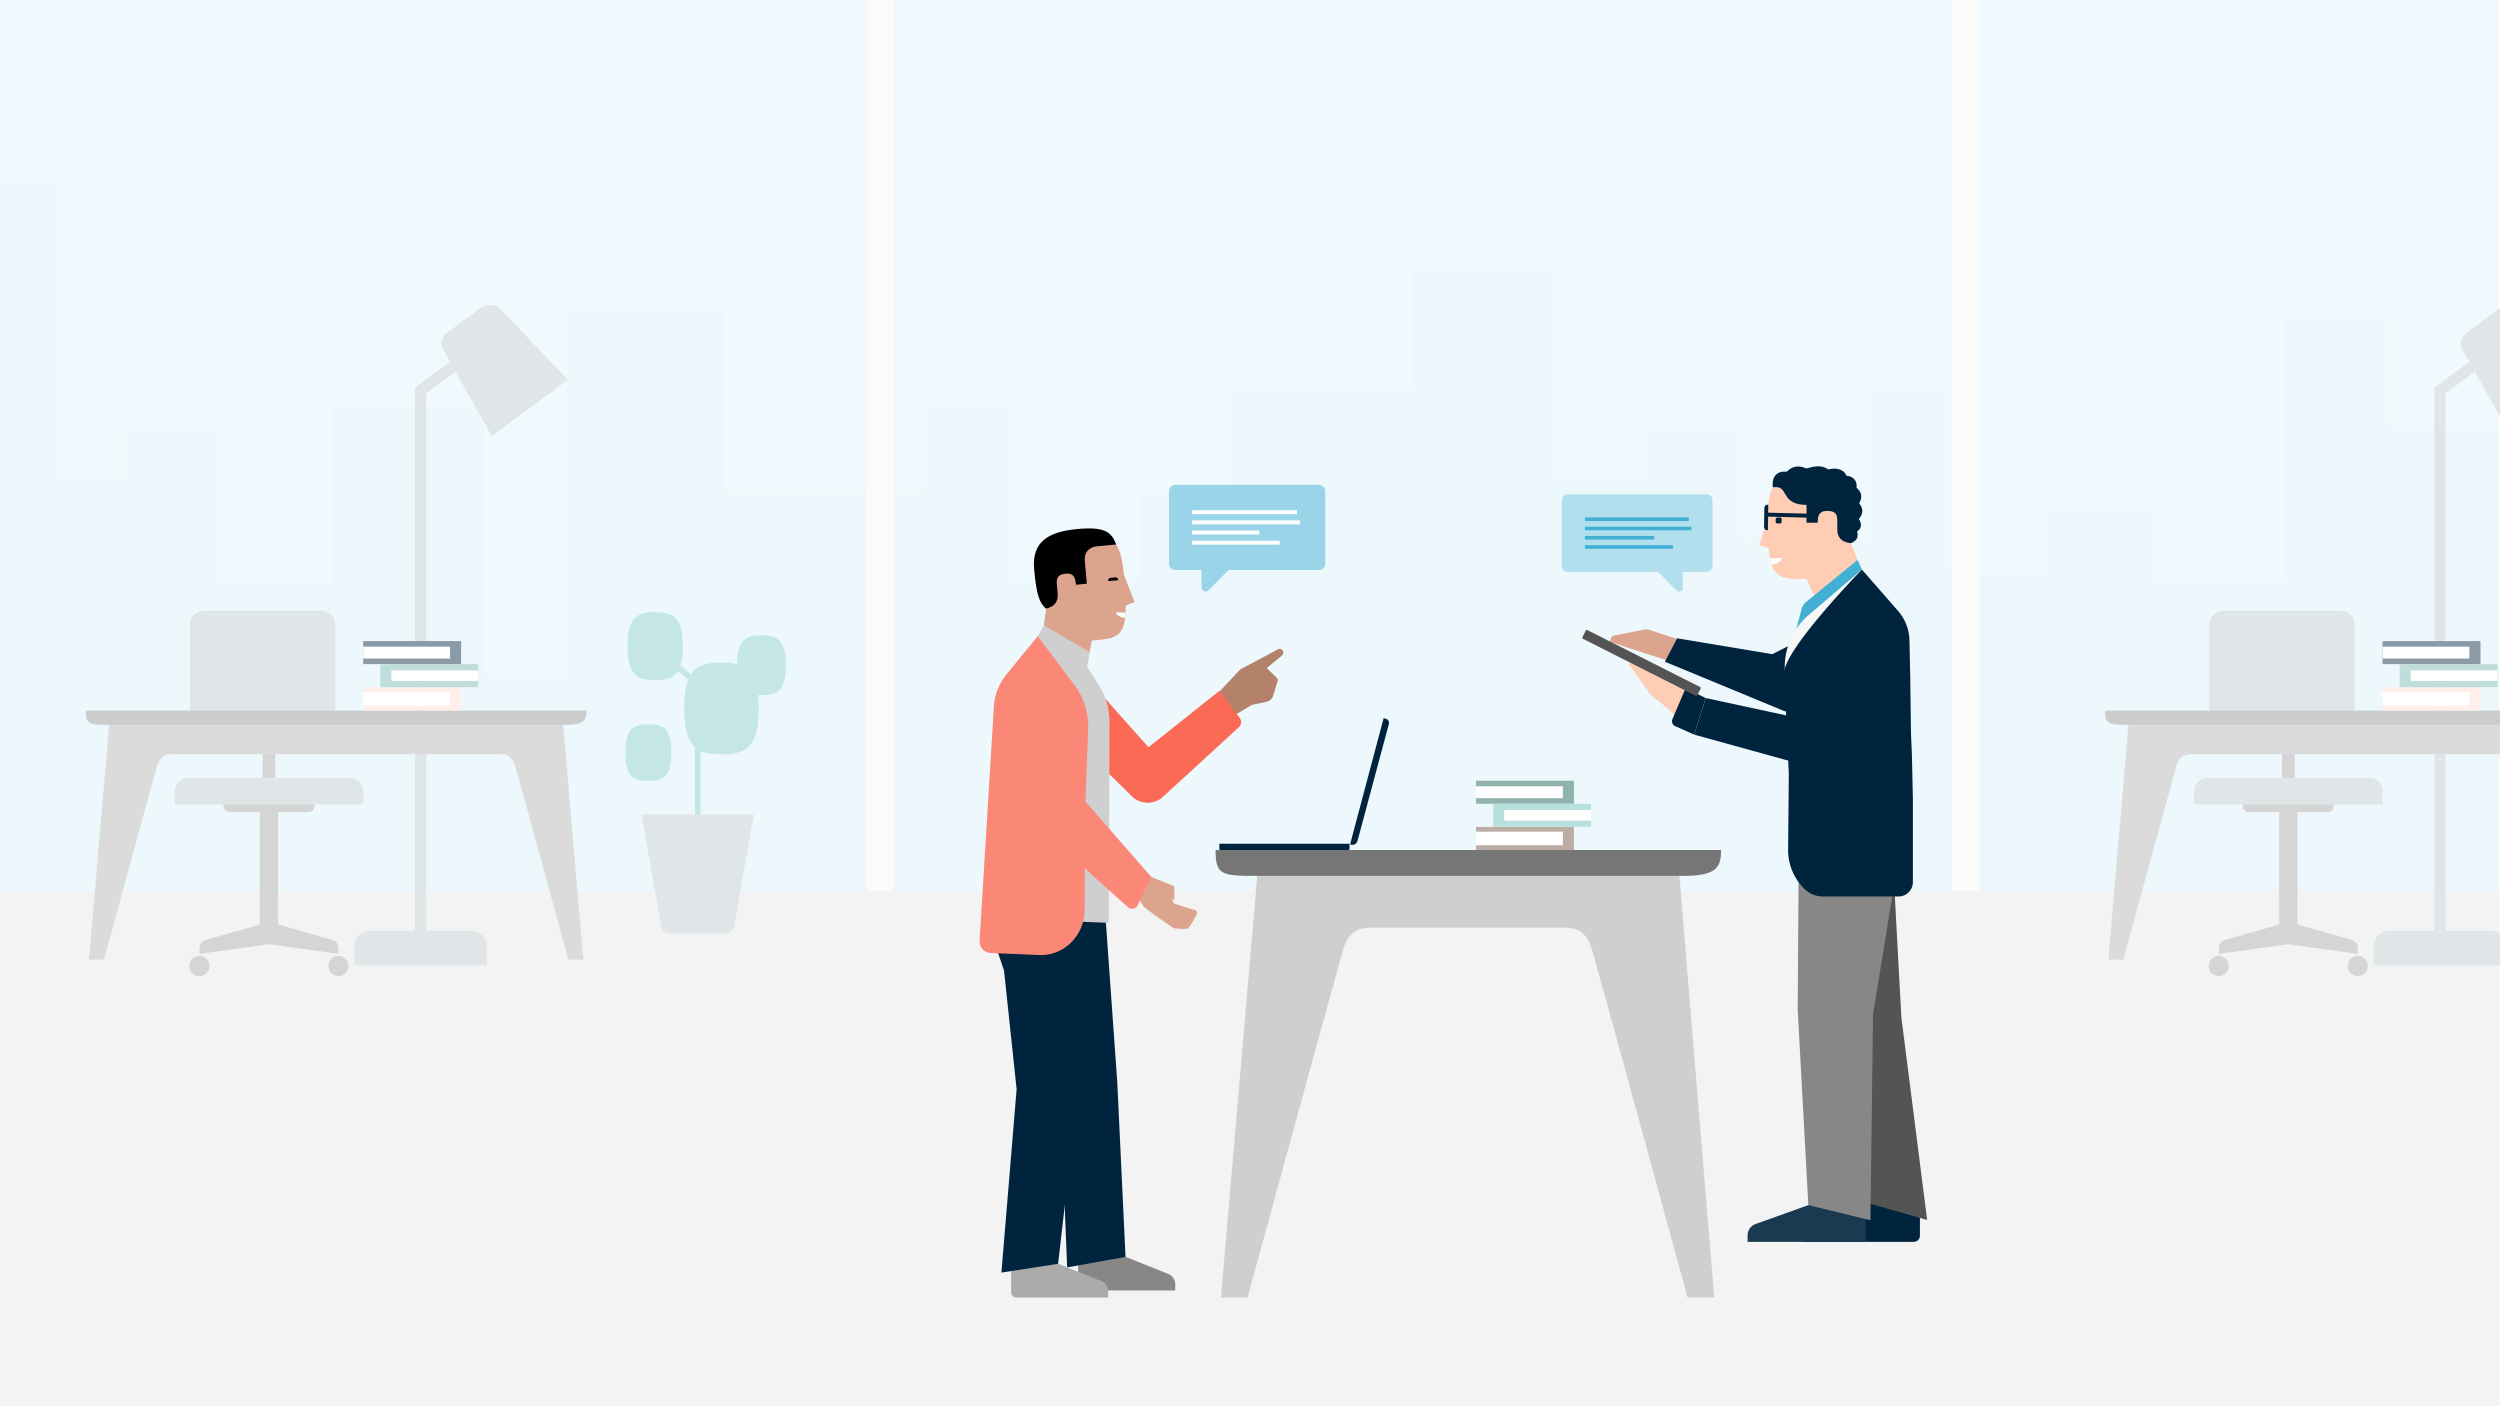 <svg xmlns="http://www.w3.org/2000/svg" xmlns:xlink="http://www.w3.org/1999/xlink" width="1024" height="576" viewBox="0 0 1024 576">
  <rect x="0" y="0" width="1024" height="576" fill="#808080" stroke="none"/>
  <defs>
    <clipPath id="clip-path">
      <rect id="Rectangle_489" data-name="Rectangle 489" width="197.223" height="327.627" fill="none"/>
    </clipPath>
    <clipPath id="clip-NOW_AND_THE_NEXT_ILLUSTRATION_1">
      <rect width="1024" height="576"/>
    </clipPath>
  </defs>
  <g id="NOW_AND_THE_NEXT_ILLUSTRATION_1" clip-path="url(#clip-NOW_AND_THE_NEXT_ILLUSTRATION_1)">
    <rect width="1024" height="576" fill="#fff"/>
    <g id="Manual_wheelchair_office_side" transform="translate(-23.64 -13.195)" style="isolation: isolate">
      <rect id="Rectangle_450" data-name="Rectangle 450" width="1047.359" height="589.195" transform="translate(0 0)" fill="#f0f9fd"/>
      <rect id="Rectangle_451" data-name="Rectangle 451" width="1047.359" height="211.055" transform="translate(0 378.14)" fill="#f3f3f3"/>
      <path id="Path_2090" data-name="Path 2090" d="M1002.275,261.776V216.993H959.7v106.9H904.738v-27.8H862.617v24.94H822.658V246.688h-31.95v59.932h-55.8V261.776H697.718v20.876H661.746V197.39H601.857V245.5h-74.24v41.889h-37.2v35.874H436.426V253.814H401.4v33.574H320.6V212.242H255.66V362.559H221.888V252.342H159.456v73.926H111.992V263.316h-36.8v19.336H46.418V160.994H0V451.281H1047.287v-189.5Z" transform="translate(0 -73.148)" fill="#eaf6fc" opacity="0.6" style="mix-blend-mode: multiply;isolation: isolate"/>
      <g id="Group_273" data-name="Group 273" transform="translate(378.685 0)">
        <rect id="Rectangle_452" data-name="Rectangle 452" width="10.913" height="378.186" fill="#fbfbfb"/>
        <rect id="Rectangle_453" data-name="Rectangle 453" width="10.913" height="378.186" transform="translate(444.749)" fill="#fbfbfb"/>
      </g>
      <g id="Group_285" data-name="Group 285" transform="translate(58.777 138.125)">
        <g id="Group_274" data-name="Group 274" transform="translate(110.021)">
          <rect id="Rectangle_454" data-name="Rectangle 454" width="4.581" height="222.407" transform="translate(24.822 33.892)" fill="#e0e5e8"/>
          <path id="Path_2091" data-name="Path 2091" d="M309.353,737.023v-7.637a6.53,6.53,0,0,1,6.53-6.53h41.165a6.53,6.53,0,0,1,6.53,6.53v7.637" transform="translate(-309.353 -466.558)" fill="#e0e5e8"/>
          <path id="Path_2092" data-name="Path 2092" d="M426.54,283.788l-31.174,23.037L375.524,271.57a5.428,5.428,0,0,1,1.5-7.027l13.7-10.127a6.513,6.513,0,0,1,8.591.75Z" transform="translate(-339.101 -253.14)" fill="#e0e5e8"/>
          <rect id="Rectangle_455" data-name="Rectangle 455" width="4.581" height="39.552" transform="matrix(0.594, 0.804, -0.804, 0.594, 56.627, 10.374)" fill="#e0e5e8"/>
        </g>
        <g id="Group_284" data-name="Group 284" transform="translate(0 125.188)">
          <g id="Group_279" data-name="Group 279">
            <g id="Group_277" data-name="Group 277" transform="translate(36.443)">
              <path id="Path_2093" data-name="Path 2093" d="M191.744,531.151a5.843,5.843,0,0,1-5.839-5.842V488.42a5.844,5.844,0,0,1,5.839-5.848H239.6a5.846,5.846,0,0,1,5.847,5.848v36.889a5.846,5.846,0,0,1-5.847,5.842H191.744Z" transform="translate(-179.687 -482.572)" fill="#e0e5e8"/>
              <g id="Group_276" data-name="Group 276" transform="translate(5.981 45.153)">
                <path id="Path_2094" data-name="Path 2094" d="M248.351,627.275v-2.482H211.145v2.482h0a2.482,2.482,0,0,0,2.482,2.481h32.242a2.482,2.482,0,0,0,2.482-2.481h0" transform="translate(-197.137 -592.344)" fill="#d5d5d5"/>
                <rect id="Rectangle_456" data-name="Rectangle 456" width="5.206" height="25.879" transform="translate(30.008)" fill="#d5d5d5"/>
                <path id="Path_2095" data-name="Path 2095" d="M193.717,745.872a4.123,4.123,0,1,1-4.123-4.123A4.123,4.123,0,0,1,193.717,745.872Z" transform="translate(-185.472 -645.483)" fill="#d5d5d5"/>
                <path id="Path_2096" data-name="Path 2096" d="M298.139,745.872a4.123,4.123,0,1,1-4.123-4.123A4.123,4.123,0,0,1,298.139,745.872Z" transform="translate(-232.916 -645.483)" fill="#d5d5d5"/>
                <g id="Group_275" data-name="Group 275" transform="translate(4.123 28.795)">
                  <rect id="Rectangle_457" data-name="Rectangle 457" width="7.49" height="56.718" transform="translate(24.744)" fill="#d5d5d5"/>
                  <path id="Path_2097" data-name="Path 2097" d="M221.516,716.191l-25.926,7.429a3.537,3.537,0,0,0-2.563,3.4v2.286l28.489-3.969L250,729.306V727.02a3.537,3.537,0,0,0-2.563-3.4Z" transform="translate(-193.027 -662.665)" fill="#d5d5d5"/>
                </g>
              </g>
              <path id="Path_2098" data-name="Path 2098" d="M174.509,613.568V619H251.7v-5.436h0a5.436,5.436,0,0,0-5.436-5.436H179.945a5.436,5.436,0,0,0-5.436,5.436h0" transform="translate(-174.509 -539.621)" fill="#e0e5e8"/>
            </g>
            <g id="Group_278" data-name="Group 278" transform="translate(0 40.939)">
              <path id="Path_2099" data-name="Path 2099" d="M304.334,567.439H118.423l-8.271,96.621h6.112s17.479-64.048,21.64-78.852c.939-3.34,2.411-5.305,6.546-5.305H278.307c4.135,0,5.608,1.965,6.546,5.305,4.16,14.8,21.64,78.852,21.64,78.852H312.6Z" transform="translate(-108.825 -562.071)" fill="#dbdbdb"/>
              <path id="Path_2100" data-name="Path 2100" d="M312.827,557.6c0,3.9-.937,5.831-8.519,5.831H116.566c-7.582,0-8.846-.374-8.846-5.831Z" transform="translate(-107.72 -557.6)" fill="#ccc"/>
            </g>
          </g>
          <g id="Group_283" data-name="Group 283" transform="translate(113.63 12.467)">
            <g id="Group_280" data-name="Group 280" transform="translate(0 18.933)">
              <rect id="Rectangle_458" data-name="Rectangle 458" width="40.11" height="9.436" fill="#ffeee9"/>
              <rect id="Rectangle_459" data-name="Rectangle 459" width="35.576" height="5.556" transform="translate(0 1.94)" fill="#fff"/>
            </g>
            <g id="Group_281" data-name="Group 281" transform="translate(0)">
              <rect id="Rectangle_460" data-name="Rectangle 460" width="40.11" height="9.436" fill="#8a9aa6"/>
              <rect id="Rectangle_461" data-name="Rectangle 461" width="35.576" height="4.86" transform="translate(0 2.288)" fill="#fff"/>
            </g>
            <g id="Group_282" data-name="Group 282" transform="translate(7.023 9.449)">
              <rect id="Rectangle_462" data-name="Rectangle 462" width="40.11" height="9.436" fill="#bfddda"/>
              <rect id="Rectangle_463" data-name="Rectangle 463" width="35.576" height="4.359" transform="translate(4.534 2.538)" fill="#fff"/>
            </g>
          </g>
        </g>
      </g>
      <g id="Group_286" data-name="Group 286" transform="translate(279.811 263.93)">
        <path id="Path_2101" data-name="Path 2101" d="M572.153,559.145c-10.726,0-15.183-3.622-15.183-18.8,0-15.114,4.458-18.805,15.183-18.805,10.935,0,15.323,3.761,15.323,18.805C587.475,555.454,583.087,559.145,572.153,559.145Z" transform="translate(-532.872 -500.891)" fill="#c4e7e3"/>
        <path id="Path_2102" data-name="Path 2102" d="M525.707,511.563c-7.946,0-11.248-2.683-11.248-13.931,0-11.2,3.3-13.931,11.248-13.931,8.1,0,11.351,2.786,11.351,13.931C537.058,508.829,533.808,511.563,525.707,511.563Z" transform="translate(-513.558 -483.702)" fill="#c4e7e3"/>
        <path id="Path_2103" data-name="Path 2103" d="M606.621,525.6c-6.993,0-9.9-2.362-9.9-12.261,0-9.854,2.906-12.261,9.9-12.261,7.129,0,9.99,2.452,9.99,12.261C616.611,523.2,613.75,525.6,606.621,525.6Z" transform="translate(-550.934 -491.598)" fill="#c4e7e3"/>
        <path id="Path_2104" data-name="Path 2104" d="M522.175,591.011c-6.617,0-9.368-2.234-9.368-11.6,0-9.325,2.75-11.6,9.368-11.6,6.746,0,9.453,2.32,9.453,11.6C531.628,588.734,528.921,591.011,522.175,591.011Z" transform="translate(-512.807 -521.916)" fill="#c4e7e3"/>
        <path id="Path_2105" data-name="Path 2105" d="M557.779,591.347h-2.245V533.514a9.857,9.857,0,0,0-3.479-7.523l-7.911-6.724,1.454-1.711,7.911,6.724a12.1,12.1,0,0,1,4.27,9.233Z" transform="translate(-527.045 -499.084)" fill="#c4e7e3"/>
        <path id="Path_2106" data-name="Path 2106" d="M536.361,684.317h23.122a3.4,3.4,0,0,0,3.345-2.807l8.095-45.908h-46l8.095,45.908A3.4,3.4,0,0,0,536.361,684.317Z" transform="translate(-518.311 -552.718)" fill="#e0e5e8"/>
      </g>
      <g id="Group_287" data-name="Group 287" transform="translate(523.083 307.322)">
        <path id="Path_2107" data-name="Path 2107" d="M1012.213,657.551H958.649v2.1a.5.5,0,0,0,.466.466h52.4a.5.5,0,0,0,.466-.466v-2.1Z" transform="translate(-958.649 -606.083)" fill="#00243d"/>
        <path id="Path_2108" data-name="Path 2108" d="M1059.843,613.529l12.809-47.742a1.779,1.779,0,0,0-1.4-2.329l-.7-.233-13.741,51.7.7.233A2.241,2.241,0,0,0,1059.843,613.529Z" transform="translate(-1003.251 -563.226)" fill="#00243d"/>
      </g>
      <g id="Group_293" data-name="Group 293" transform="translate(671.584 204.202)">
        <path id="Path_2128" data-name="Path 2128" d="M1444.2,929.936v9.293a2.557,2.557,0,0,1-2.634,2.473h-45.826v-6.143l32.217-11.55Z" transform="translate(-1305.746 -624.029)" fill="#00243d"/>
        <path id="Path_2129" data-name="Path 2129" d="M1393.62,658.468l10.052,72.553,14.746,73.112L1446.2,812.1l-10.55-82.937-2.958-54.522,6.772-15.973Z" transform="translate(-1304.781 -503.38)" fill="#545454"/>
        <path id="Path_2130" data-name="Path 2130" d="M1403.663,929.936V941.7H1355.2v-2.738a4.965,4.965,0,0,1,3.389-4.62l28.829-10.335Z" transform="translate(-1287.326 -624.029)" fill="#193a50"/>
        <path id="Path_2131" data-name="Path 2131" d="M1439.1,658.672l-6.759,15.973-8.67,53.157-1.069,84.4-25.434-6.224-4.351-79.941.438-67.572Z" transform="translate(-1304.416 -503.38)" fill="#878787"/>
        <path id="Path_2132" data-name="Path 2132" d="M1280.922,501.064l-13.078-4.257a3.642,3.642,0,0,0-1.825-.112l-12.464,2.432a1.821,1.821,0,0,0-1.383,1.224l-.445,1.368,26.205,8.53Z" transform="translate(-1240.311 -429.848)" fill="#dca48c"/>
        <path id="Path_2133" data-name="Path 2133" d="M1298.13,497.609l-5,9.59,48.875,20.213a8.986,8.986,0,0,0,5.488-.739l24.661-18.34-8.78-17.606-26.257,13.379-38.988-6.5Z" transform="translate(-1259.123 -427.166)" fill="#00243d"/>
        <g id="Group_291" data-name="Group 291" transform="translate(72.658)">
          <path id="Path_2134" data-name="Path 2134" d="M1404.179,416.856l-12.13,14.88-3.35,4.109-.387-.878-1.954-4.42-3.017-6.815c-7.126,0-12.135.633-14.356-5.926a19.873,19.873,0,0,1-.638-2.483,35.058,35.058,0,0,1-.518-4.289l-3.863-1.058,2.1-6.93,1.364-4.5c0-1.381.017-3.219.207-5.173a19.631,19.631,0,0,1,1.915-7.192,8.214,8.214,0,0,1,2.646-3.039c4.649-3.094,5.216-.306,5.216-.306l15.6,7.344,6.984,8.829,1.037,9.069.365,1.02,2.844,6.839Z" transform="translate(-1363.965 -377.623)" fill="#ffccb4"/>
          <path id="Path_2135" data-name="Path 2135" d="M1396.753,375.517c4.277-1.139,6.785.714,7.456,2.58,3.252.313,4.451,2.493,4.124,4.891,1.853,1.744,2.725,3.379,1.084,6.414,2.295,2.741,1.1,5.03-.171,6.42,1.7,2.207.722,4.387-.683,5.016.75,2.749-.339,3.948-2.58,4.884-5.055-.582-5.53-3.765-5.53-5.711,0-.167,0-3.522,0-3.7-.02-2.55-.879-3.738-3.946-3.811-3.984-.094-4.02,2.665-4.079,4.854h-4.581v-7.331c-10.3,0-7.55-7.257-12.334-7.257-.819,0-1.449.03-1.449.03-.461-2.537.411-6.9,5.642-6.355,1.309-.978,3.127-3.375,8.139-1.333C1390.786,374.269,1394.056,373.506,1396.753,375.517Z" transform="translate(-1368.503 -374.24)" fill="#00243d"/>
          <path id="Path_2136" data-name="Path 2136" d="M1376.984,415.1h1.028a.714.714,0,0,0,.714-.714v-1.027a.715.715,0,0,0-.714-.714h-1.028a.715.715,0,0,0-.714.714v1.027a.714.714,0,0,0,.714.714Z" transform="translate(-1369.556 -391.687)" fill="#00243d"/>
        </g>
        <path id="Path_2137" data-name="Path 2137" d="M1416.519,444.464l-21.079,17.213a5.625,5.625,0,0,0-1.879,2.932l-2.585,9.932,27.3-26.1Z" transform="translate(-1303.58 -406.146)" fill="#42b0d5"/>
        <path id="Path_2138" data-name="Path 2138" d="M1383.231,494.552l2.377,67.459,49.818-3.924-.226-12.178-.389-17.938-.39-9.019-.316-23.9-.017-.774-.3-13.719a18.976,18.976,0,0,0-4.584-11.964l-14.521-16.852-21.91,18.7A28.042,28.042,0,0,0,1383.231,494.552Z" transform="translate(-1299.993 -409.455)" fill="#f7f7f7"/>
        <path id="Path_2139" data-name="Path 2139" d="M1382.669,494.448l.893,19.324.326,7.247.338,7.246.326,7.247-.288,30.934a22.2,22.2,0,0,0,6.94,16.331,10.615,10.615,0,0,0,7.3,2.859h30.974a5.894,5.894,0,0,0,5.893-5.894V546.1l-.229-10.592-.157-7.247v-.1l-.3-7.15-.085-1.872-.073-5.375-.242-18.515-.024-.773-.29-13.72a18.944,18.944,0,0,0-4.59-11.969l-14.893-17.049S1381.727,485.341,1382.669,494.448Z" transform="translate(-1299.796 -409.455)" fill="#00243d"/>
        <path id="Path_2140" data-name="Path 2140" d="M1386.674,529.339l20.8-31.684a40.22,40.22,0,0,1,3.021-3.813,10,10,0,0,1,12.637-1.915c.168.105.327.21.474.313,5.085,3.608,5.8,10.919,1.907,15.787l-1.282,1.6-26.148,34.218c-1.568,3.194-5.544,5.183-8.03,4.785l-2.571-13.207-1.075-6.088Z" transform="translate(-1301.505 -427.054)" fill="#00243d"/>
        <g id="Group_292" data-name="Group 292" transform="translate(19.31 79.647)">
          <path id="Path_2141" data-name="Path 2141" d="M1287.384,530.117a3.271,3.271,0,0,1,1.851,1.977,7.2,7.2,0,0,0,1.487,2.139c-.125-.593,2.719,3.045,2.719,3.045L1288.1,545.3s-4.3-3.862-4.626-4.251l-.048-.025c-.4-.474-8.468-7.057-8.651-7.24l-7.79-10.968c-.616-.542-1.109-.667-.55-1.738h0c.631-1.21,2.1-.929,2.9-.509l7.278,5.117Z" transform="translate(-1266.194 -520.208)" fill="#ffccb4"/>
          <path id="Path_2142" data-name="Path 2142" d="M1307.529,559.812l4.727-14.976-8.246-4.027-5.4,12.678a2.2,2.2,0,0,0,1.236,2.9Z" transform="translate(-1280.844 -529.569)" fill="#00243d"/>
        </g>
        <rect id="Rectangle_464" data-name="Rectangle 464" width="4.004" height="52.7" rx="0.378" transform="translate(48.845 90.617) rotate(116.801)" fill="#545454"/>
        <path id="Path_2143" data-name="Path 2143" d="M1354.009,555.56l-34.183-7.371-4.727,14.976,42.292,11.69.56-.631a11.865,11.865,0,0,0-3.942-18.664Z" transform="translate(-1269.104 -453.275)" fill="#00243d"/>
        <path id="Path_2144" data-name="Path 2144" d="M1368.806,403.092l.478.013-.051,3.229,20.342.532a2.25,2.25,0,0,0-1.025,1.587l-19.342-.506-.086,5.534-.41-.011c-1.165-.03-1.159-1.37-1.159-1.37l.119-7.6s.106-1.432,1.134-1.405Z" transform="translate(-1292.937 -387.349)" fill="#00243d"/>
      </g>
      <g id="Group_296" data-name="Group 296" transform="translate(502.447 211.795)">
        <path id="Path_2150" data-name="Path 2150" d="M882.734,491.44a2.659,2.659,0,0,1-2.639-2.679V459.248a2.659,2.659,0,0,1,2.639-2.679h58.754a2.659,2.659,0,0,1,2.639,2.679v29.513a2.659,2.659,0,0,1-2.639,2.679Z" transform="translate(-880.095 -456.569)" fill="#99d4e8"/>
        <path id="Path_2151" data-name="Path 2151" d="M904.519,524.373v-11h14.9L907.391,525.58a1.68,1.68,0,0,1-2.872-1.208Z" transform="translate(-891.192 -482.377)" fill="#99d4e8"/>
        <g id="Group_295" data-name="Group 295" transform="translate(9.483 10.388)">
          <rect id="Rectangle_465" data-name="Rectangle 465" width="27.504" height="1.615" transform="translate(0 8.321)" fill="#fff"/>
          <rect id="Rectangle_466" data-name="Rectangle 466" width="42.958" height="1.615" fill="#fff"/>
          <rect id="Rectangle_467" data-name="Rectangle 467" width="44.148" height="1.615" transform="translate(0 4.16)" fill="#fff"/>
          <rect id="Rectangle_468" data-name="Rectangle 468" width="35.878" height="1.615" transform="translate(0 12.481)" fill="#fff"/>
        </g>
      </g>
      <g id="Group_298" data-name="Group 298" transform="translate(663.329 215.663)">
        <path id="Path_2152" data-name="Path 2152" d="M1275.014,427.028a2.424,2.424,0,0,0,2.406-2.442v-26.9a2.424,2.424,0,0,0-2.406-2.442h-56.932a2.424,2.424,0,0,0-2.406,2.442v26.9a2.424,2.424,0,0,0,2.406,2.442Z" transform="translate(-1215.676 -395.243)" fill="#b2dfee"/>
        <path id="Path_2153" data-name="Path 2153" d="M1295.259,457.046v-10.03h-13.584l10.966,11.131A1.531,1.531,0,0,0,1295.259,457.046Z" transform="translate(-1245.663 -418.767)" fill="#b2dfee"/>
        <g id="Group_297" data-name="Group 297" transform="translate(9.481 9.468)">
          <rect id="Rectangle_469" data-name="Rectangle 469" width="28.448" height="1.472" transform="translate(0 7.584)" fill="#42b0d5"/>
          <rect id="Rectangle_470" data-name="Rectangle 470" width="42.534" height="1.472" fill="#42b0d5"/>
          <rect id="Rectangle_471" data-name="Rectangle 471" width="43.619" height="1.472" transform="translate(0 3.792)" fill="#42b0d5"/>
          <rect id="Rectangle_472" data-name="Rectangle 472" width="36.08" height="1.472" transform="translate(0 11.376)" fill="#42b0d5"/>
        </g>
      </g>
      <g id="Group_302" data-name="Group 302" transform="translate(628.223 332.983)">
        <g id="Group_299" data-name="Group 299" transform="translate(0 18.933)">
          <rect id="Rectangle_473" data-name="Rectangle 473" width="40.11" height="9.436" fill="#bbaca6"/>
          <rect id="Rectangle_474" data-name="Rectangle 474" width="35.576" height="5.556" transform="translate(0 1.94)" fill="#fff"/>
        </g>
        <g id="Group_300" data-name="Group 300">
          <rect id="Rectangle_475" data-name="Rectangle 475" width="40.11" height="9.436" fill="#91b2ad"/>
          <rect id="Rectangle_476" data-name="Rectangle 476" width="35.576" height="4.86" transform="translate(0 2.288)" fill="#fff"/>
        </g>
        <g id="Group_301" data-name="Group 301" transform="translate(7.023 9.449)">
          <rect id="Rectangle_477" data-name="Rectangle 477" width="40.11" height="9.436" fill="#b8e1dd"/>
          <rect id="Rectangle_478" data-name="Rectangle 478" width="35.576" height="4.359" transform="translate(4.534 2.538)" fill="#fff"/>
        </g>
      </g>
      <path id="Path_2154" data-name="Path 2154" d="M1376.939,443.051s-.42,2.193-4.3,2.635A19.871,19.871,0,0,1,1372,443.2Z" transform="translate(-623.372 -201.302)" fill="#fff"/>
      <g id="Group_315" data-name="Group 315" transform="translate(850.418 90.918)" clip-path="url(#clip-path)">
        <g id="Group_314" data-name="Group 314" transform="translate(35.484 47.207)">
          <g id="Group_303" data-name="Group 303" transform="translate(110.02)">
            <rect id="Rectangle_479" data-name="Rectangle 479" width="4.581" height="222.407" transform="translate(24.822 33.892)" fill="#e0e5e8"/>
            <path id="Path_2155" data-name="Path 2155" d="M1825.216,737.023v-7.637a6.53,6.53,0,0,1,6.531-6.53h41.165a6.53,6.53,0,0,1,6.531,6.53v7.637" transform="translate(-1825.216 -466.558)" fill="#e0e5e8"/>
            <path id="Path_2156" data-name="Path 2156" d="M1942.4,283.788l-31.174,23.037-19.841-35.255a5.427,5.427,0,0,1,1.5-7.027l13.7-10.127a6.514,6.514,0,0,1,8.591.75Z" transform="translate(-1854.964 -253.14)" fill="#e0e5e8"/>
            <rect id="Rectangle_480" data-name="Rectangle 480" width="4.581" height="39.552" transform="matrix(0.594, 0.804, -0.804, 0.594, 56.626, 10.371)" fill="#e0e5e8"/>
          </g>
          <g id="Group_313" data-name="Group 313" transform="translate(0 125.188)">
            <g id="Group_308" data-name="Group 308">
              <g id="Group_306" data-name="Group 306" transform="translate(36.443)">
                <path id="Path_2157" data-name="Path 2157" d="M1707.607,531.151a5.843,5.843,0,0,1-5.839-5.842V488.42a5.843,5.843,0,0,1,5.839-5.848h47.859a5.846,5.846,0,0,1,5.846,5.848v36.889a5.845,5.845,0,0,1-5.846,5.842h-47.859Z" transform="translate(-1695.55 -482.572)" fill="#e0e5e8"/>
                <g id="Group_305" data-name="Group 305" transform="translate(5.981 45.153)">
                  <path id="Path_2158" data-name="Path 2158" d="M1764.214,627.275v-2.482h-37.205v2.482h0a2.481,2.481,0,0,0,2.482,2.481h32.242a2.481,2.481,0,0,0,2.482-2.481h0" transform="translate(-1713 -592.344)" fill="#d5d5d5"/>
                  <rect id="Rectangle_481" data-name="Rectangle 481" width="5.206" height="25.879" transform="translate(30.008)" fill="#d5d5d5"/>
                  <path id="Path_2159" data-name="Path 2159" d="M1709.58,745.872a4.123,4.123,0,1,1-4.123-4.123A4.124,4.124,0,0,1,1709.58,745.872Z" transform="translate(-1701.334 -645.483)" fill="#d5d5d5"/>
                  <path id="Path_2160" data-name="Path 2160" d="M1814,745.872a4.123,4.123,0,1,1-4.123-4.123,4.123,4.123,0,0,1,4.123,4.123Z" transform="translate(-1748.78 -645.483)" fill="#d5d5d5"/>
                  <g id="Group_304" data-name="Group 304" transform="translate(4.123 28.795)">
                    <rect id="Rectangle_482" data-name="Rectangle 482" width="7.49" height="56.718" transform="translate(24.744)" fill="#d5d5d5"/>
                    <path id="Path_2161" data-name="Path 2161" d="M1737.379,716.191l-25.926,7.429a3.538,3.538,0,0,0-2.563,3.4v2.286l28.489-3.969,28.489,3.969V727.02a3.537,3.537,0,0,0-2.563-3.4Z" transform="translate(-1708.89 -662.665)" fill="#d5d5d5"/>
                  </g>
                </g>
                <path id="Path_2162" data-name="Path 2162" d="M1690.372,613.568V619h77.186v-5.436h0a5.436,5.436,0,0,0-5.436-5.436h-66.314a5.436,5.436,0,0,0-5.436,5.436h0" transform="translate(-1690.372 -539.621)" fill="#e0e5e8"/>
              </g>
              <g id="Group_307" data-name="Group 307" transform="translate(0 40.939)">
                <path id="Path_2163" data-name="Path 2163" d="M1820.2,567.439H1634.286l-8.271,96.621h6.112s17.479-64.048,21.639-78.852c.939-3.34,2.411-5.305,6.546-5.305H1794.17c4.136,0,5.608,1.965,6.547,5.305,4.16,14.8,21.64,78.852,21.64,78.852h6.112Z" transform="translate(-1624.688 -562.071)" fill="#dbdbdb"/>
                <path id="Path_2164" data-name="Path 2164" d="M1828.69,557.6c0,3.9-.937,5.831-8.519,5.831H1632.429c-7.582,0-8.846-.374-8.846-5.831Z" transform="translate(-1623.583 -557.6)" fill="#ccc"/>
              </g>
            </g>
            <g id="Group_312" data-name="Group 312" transform="translate(113.629 12.467)">
              <g id="Group_309" data-name="Group 309" transform="translate(0 18.933)">
                <rect id="Rectangle_483" data-name="Rectangle 483" width="40.11" height="9.436" fill="#ffeee9"/>
                <rect id="Rectangle_484" data-name="Rectangle 484" width="35.576" height="5.556" transform="translate(0 1.94)" fill="#fff"/>
              </g>
              <g id="Group_310" data-name="Group 310">
                <rect id="Rectangle_485" data-name="Rectangle 485" width="40.11" height="9.436" fill="#8a9aa6"/>
                <rect id="Rectangle_486" data-name="Rectangle 486" width="35.576" height="4.86" transform="translate(0 2.288)" fill="#fff"/>
              </g>
              <g id="Group_311" data-name="Group 311" transform="translate(7.023 9.449)">
                <rect id="Rectangle_487" data-name="Rectangle 487" width="40.11" height="9.436" fill="#bfddda"/>
                <rect id="Rectangle_488" data-name="Rectangle 488" width="35.576" height="4.359" transform="translate(4.534 2.538)" fill="#fff"/>
              </g>
            </g>
          </g>
        </g>
      </g>
      <path id="Path_2165" data-name="Path 2165" d="M873.456,581.239c-.06.18-.115.36-.175.529a12.446,12.446,0,0,1-.5,1.25c-2.9-.731-2.979-2.417-2.979-2.417Z" transform="translate(-395.199 -263.798)" fill="#fff"/>
      <g id="Group_318" data-name="Group 318" transform="translate(521.554 361.352)">
        <path id="Path_2170" data-name="Path 2170" d="M1147.558,679.957H974.81L959.846,853.595h10.911s31.486-115.343,38.967-141.841c1.559-5.923,4.364-9.664,11.846-9.664h78.6c7.482,0,9.976,3.429,11.846,9.664,7.481,26.5,38.967,141.841,38.967,141.841H1161.9Z" transform="translate(-957.664 -670.293)" fill="#cfcfcf"/>
        <path id="Path_2171" data-name="Path 2171" d="M1162.887,662.246c0,6.858-1.559,10.6-15.275,10.6H971.745c-13.716,0-15.9-.623-15.9-10.6Z" transform="translate(-955.847 -662.246)" fill="#767676"/>
      </g>
      <g id="Group_367" data-name="Group 367" transform="translate(424.889 229.638)">
        <g id="Group_363" data-name="Group 363" transform="translate(59.389 49.329)">
          <path id="Path_2428" data-name="Path 2428" d="M1247.674,315.385l9.4-10.034a1.461,1.461,0,0,1,.382-.293l15.262-8.105a1.423,1.423,0,0,1,1.906.568h0a1.577,1.577,0,0,1-.343,2l-6.088,5.025a.173.173,0,0,0-.009.255l3.927,3.779a1.564,1.564,0,0,1,.471,1.181l-1.883,6.136a3.707,3.707,0,0,1-2.745,2.572l-5.715,1.212a1.418,1.418,0,0,0-.429.168l-9.141,5.422a1.43,1.43,0,0,1-2.048-.7l-3.237-7.482a1.582,1.582,0,0,1,.288-1.7Z" transform="translate(-1209.826 -296.788)" fill="#b4816b"/>
          <path id="Path_2429" data-name="Path 2429" d="M1337.829,353.187l-31.4,28.807a9.246,9.246,0,0,1-13.382-1.708h0a10.305,10.305,0,0,1,1.63-14.016l35.2-27.982,8.289,11.09A2.877,2.877,0,0,1,1337.829,353.187Z" transform="translate(-1291.024 -321.104)" fill="#fa6a55"/>
        </g>
        <path id="Path_2430" data-name="Path 2430" d="M1397.795,376.194l-29.081-28.414a11.267,11.267,0,0,1,.3-15.409h0a10.077,10.077,0,0,1,14.713.317l26.821,30.159a9.769,9.769,0,0,1-.354,13.256h0a8.727,8.727,0,0,1-12.4.092Z" transform="translate(-1335.435 -266.529)" fill="#fa6a55"/>
        <g id="Group_364" data-name="Group 364" transform="translate(22.241)">
          <path id="Path_2431" data-name="Path 2431" d="M1428.136,185.1c-4.777-2.7-5.072.184-5.072.184l-14.426,8.924-5.954,9.608-.18,9.284-1.124,7.956,17.768,15.615,1.895-9.4c8.7-.855,14.228-.366,13.856-14.337l3.639-1.444-4.39-11.241c-.374-4.172-1.242-12.459-6.011-15.153" transform="translate(-1397.306 -181.339)" fill="#dca48c"/>
          <path id="Path_2432" data-name="Path 2432" d="M1437.9,177.937c-11.29,1.109-18.356,5.057-17.345,16.344s2.262,13.694,4.8,16.208c4.836-1.07,5.007-4.34,4.831-6.312-.016-.169-.317-3.568-.332-3.744-.212-2.586.51-3.871,3.471-4.236,3.846-.474,4.131,2.318,4.386,4.53l4.432-.435-.842-9.406c-.345-3.852,2.255-5.643,4.907-5.9,3.079-.3,7.938-.75,7.938-.75-1.881-5.178-4.787-7.422-16.247-6.3" transform="translate(-1420.463 -177.653)"/>
          <path id="Path_2433" data-name="Path 2433" d="M1414.591,260.8l-4.011-.156s.344,2.045,3.852,2.228l.159-2.072Z" transform="translate(-1376.996 -226.281)" fill="#fff"/>
          <path id="Path_2434" data-name="Path 2434" d="M1422.446,227.212a1.218,1.218,0,0,0-1.318-1.144l-1.737.171a1.243,1.243,0,0,0-1.092,1.38h0l4.147-.408Z" transform="translate(-1387.9 -206.018)"/>
        </g>
        <path id="Path_2435" data-name="Path 2435" d="M1460.8,292.417l4.68,6.963-23.659-18.232,2.008-2.185" transform="translate(-1417.992 -237.014)" fill="#ffccb4"/>
        <g id="Group_366" data-name="Group 366" transform="translate(2.444 158.796)">
          <path id="Path_2436" data-name="Path 2436" d="M1359.248,897.816v8.5a2.206,2.206,0,0,0,2.146,2.262h37.595v-2.5a4.523,4.523,0,0,0-2.781-4.226l-23.641-9.455Z" transform="translate(-1321.303 -755.243)" fill="#878787"/>
          <path id="Path_2437" data-name="Path 2437" d="M1410.755,561.684l5.831,22.047,13.567,45.541,3.075,76.082,23.906-4.312-3.394-71.77-4.711-66.045Z" transform="translate(-1399.811 -561.468)" fill="#00243d"/>
          <g id="Group_365" data-name="Group 365" transform="translate(0)">
            <path id="Path_2438" data-name="Path 2438" d="M1428.741,904.785v8.5a2.206,2.206,0,0,0,2.146,2.262h37.595v-2.5a4.523,4.523,0,0,0-2.78-4.226l-23.641-9.455Z" transform="translate(-1418.27 -759.327)" fill="#ababab"/>
            <path id="Path_2439" data-name="Path 2439" d="M1450.479,561.161l7.553,22.263,5.162,48.636-6.225,75.11,23.217-3.607,8.377-73.114,3.534-66.69Z" transform="translate(-1450.479 -561.161)" fill="#00243d"/>
          </g>
        </g>
        <path id="Path_2440" data-name="Path 2440" d="M1476.15,395.411l.229-44.975.089-37.2a28.632,28.632,0,0,0-3.282-13.4l-5.911-9.323,1.02-6-18.71-10.945-2.488,4.42-13.16,16.733a19.21,19.21,0,0,0-4.305,11.813l-2.26,86.911,48.779,1.968Z" transform="translate(-1423.269 -233.852)" fill="#cfcfcf"/>
        <path id="Path_2441" data-name="Path 2441" d="M1473.748,414.828c10.155.514,18.669-7.947,18.71-18.6l.153-39.542,1.274-34.39a28.48,28.48,0,0,0-5.608-18l-15.03-20.057-13.1,15.971a23.6,23.6,0,0,0-4.931,13.581l-5.791,95.089a4.738,4.738,0,0,0,4.407,5.119l19.912.829Z" transform="translate(-1449.42 -240.106)" fill="#fb8877"/>
      </g>
      <g id="Group_372" data-name="Group 372" transform="translate(435.321 293.489)">
        <path id="Path_2453" data-name="Path 2453" d="M1365.375,530.388c-.556.793-1.152.867-2.423.908l-3.761-.263c-.8-.162-11.875-8.21-12.471-8.791l-4.338-6.93-.167-.171-1.966-1.291c-2.628-1.778-5.574-11.213-1.649-12.666.735-.273,4.554,4.786,5.222,5.222l3.542,2.342a3.955,3.955,0,0,1,.6.5l11.221,4.564v5.538l-1.167-.222,1.243,1.863,8.027,2.45a1.355,1.355,0,0,1,.987,2.009,52.551,52.551,0,0,1-2.905,4.934Z" transform="translate(-1289.84 -431.068)" fill="#dca48c"/>
        <path id="Path_2454" data-name="Path 2454" d="M1470.885,385.128,1458.041,345.7a10.974,10.974,0,0,1,7.208-13.437h0a10.354,10.354,0,0,1,12.83,7.549l10.064,39.844a9.508,9.508,0,0,1-6.284,11.513h0a8.948,8.948,0,0,1-10.974-6.046Z" transform="translate(-1457.652 -331.859)" fill="#fb8877"/>
        <path id="Path_2455" data-name="Path 2455" d="M1422.038,480.707l-35.158-31.63c-4-3.586-3.557-11.439-.133-15.627h0a9.237,9.237,0,0,1,13.441-1.09l31.351,35.886-5.868,12.061a2.574,2.574,0,0,1-3.633.4Z" transform="translate(-1371.639 -389.34)" fill="#fb8877"/>
      </g>
    </g>
  </g>
</svg>
